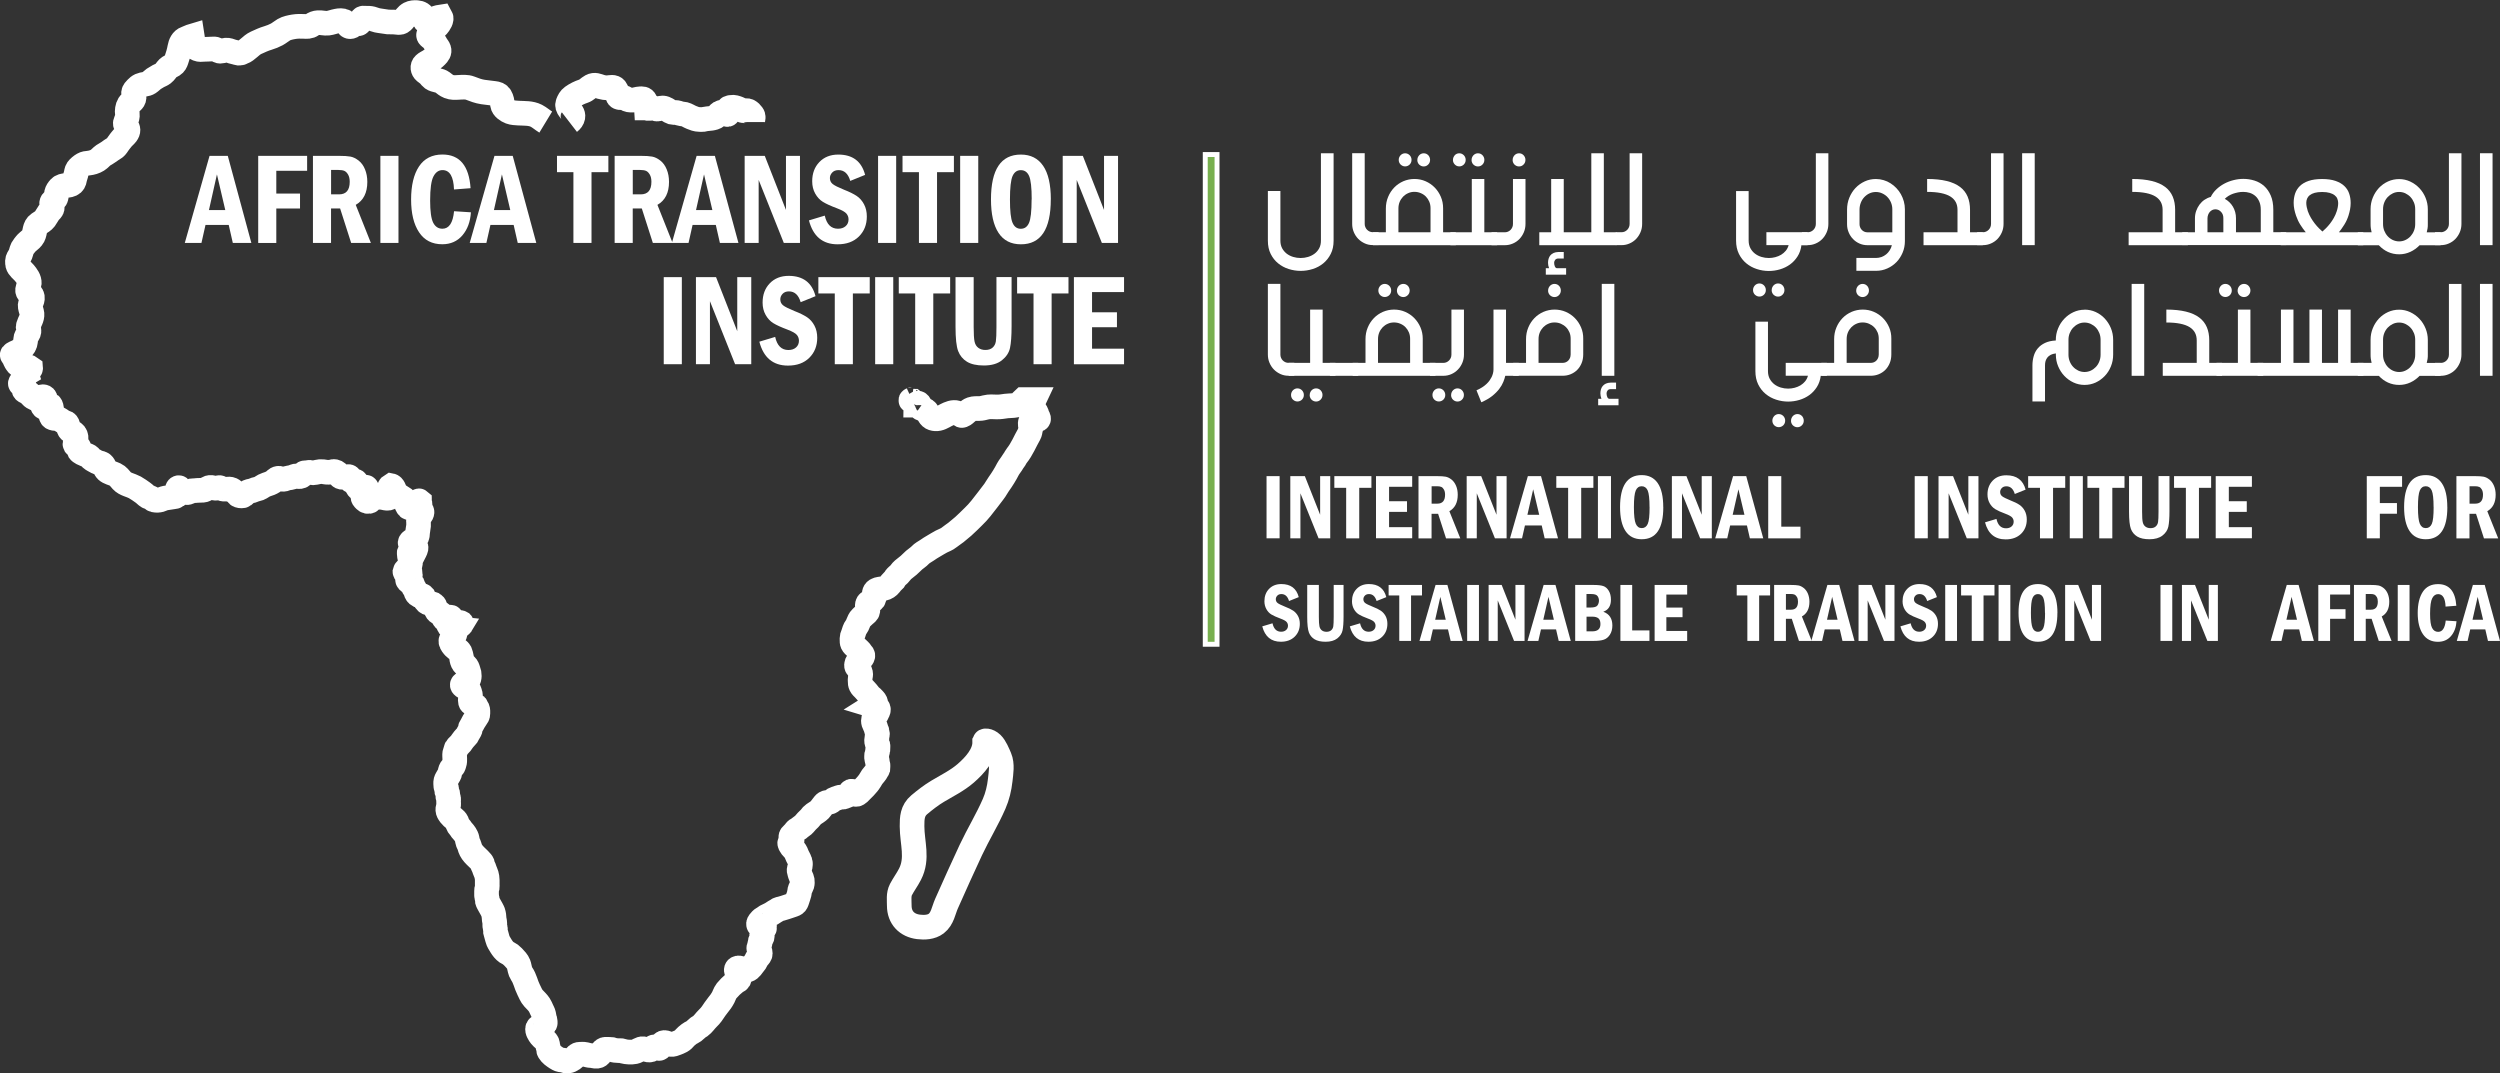 <svg xmlns="http://www.w3.org/2000/svg" id="Layer_2" data-name="Layer 2" viewBox="0 0 507.05 217.63"><rect x="0" y="0" width="507.05" height="217.63" fill="#333333" stroke="none"/><defs><style> .cls-1 { fill: #78b04f; } .cls-1, .cls-2 { stroke: #fff; stroke-miterlimit: 10; } .cls-2 { fill: none; stroke-width: 5px; } .cls-3 { fill: #fff; stroke-width: 0px; } </style></defs><g id="Calque_1" data-name="Calque 1"><g><g><path class="cls-3" d="M42.5,31.61h3.7l4.78,17.66h-3.76l-.83-3.65h-4.71l-.82,3.65h-3.38l5.02-17.66ZM45.69,42.6l-1.69-7.23-1.62,7.23h3.31Z"></path><path class="cls-3" d="M52.37,31.61h9.92v3.03h-6.25v4.62h4.81v3.03h-4.81v6.99h-3.67v-17.66Z"></path><path class="cls-3" d="M63.48,31.61h5.25c1.02,0,1.8.05,2.35.15.54.1,1.09.37,1.65.8.56.44.99,1.03,1.3,1.79.31.75.47,1.6.47,2.54,0,2.21-.78,3.76-2.35,4.66l3.07,7.72h-4l-2.24-6.99h-1.84v6.99h-3.67v-17.66ZM67.15,34.47v4.95h1.62c1.44,0,2.16-.85,2.16-2.55,0-.59-.11-1.07-.32-1.44s-.46-.63-.74-.76-.7-.2-1.24-.2h-1.47Z"></path><path class="cls-3" d="M77.15,31.61h3.67v17.66h-3.67v-17.66Z"></path><path class="cls-3" d="M92.12,42.84l3.39.22c-.12,1.92-.7,3.47-1.73,4.68-1.03,1.2-2.39,1.8-4.08,1.8-2.06,0-3.63-.81-4.7-2.42-1.08-1.61-1.62-3.83-1.62-6.66s.53-5.09,1.6-6.7c1.07-1.61,2.66-2.42,4.76-2.42,3.49,0,5.39,2.28,5.7,6.83l-3.36.26c-.09-2.62-.87-3.93-2.33-3.93-.77,0-1.38.42-1.83,1.27-.45.85-.68,2.48-.68,4.92,0,2.17.21,3.67.62,4.48.42.81,1.04,1.22,1.87,1.22,1.34,0,2.13-1.18,2.36-3.54Z"></path><path class="cls-3" d="M100.29,31.61h3.7l4.78,17.66h-3.76l-.83-3.65h-4.71l-.82,3.65h-3.38l5.02-17.66ZM103.49,42.6l-1.69-7.23-1.62,7.23h3.31Z"></path><path class="cls-3" d="M112.97,31.61h10.42v3.31h-3.42v14.35h-3.67v-14.35h-3.33v-3.31Z"></path><path class="cls-3" d="M124.67,31.61h5.25c1.02,0,1.8.05,2.35.15.54.1,1.09.37,1.65.8.56.44.99,1.03,1.3,1.79.31.75.47,1.6.47,2.54,0,2.21-.78,3.76-2.35,4.66l3.07,7.72h-4l-2.24-6.99h-1.84v6.99h-3.67v-17.66ZM128.34,34.47v4.95h1.62c1.44,0,2.16-.85,2.16-2.55,0-.59-.11-1.07-.32-1.44s-.46-.63-.74-.76-.7-.2-1.24-.2h-1.47Z"></path><path class="cls-3" d="M141.29,31.61h3.7l4.78,17.66h-3.76l-.83-3.65h-4.71l-.82,3.65h-3.38l5.02-17.66ZM144.48,42.6l-1.69-7.23-1.62,7.23h3.31Z"></path><path class="cls-3" d="M151.03,31.61h4.08l4.3,10.97v-10.97h2.84v17.66h-3.28l-5.1-12.78v12.78h-2.84v-17.66Z"></path><path class="cls-3" d="M175.49,35.46l-3.04,1.23c-.43-1.46-1.22-2.19-2.38-2.19-.54,0-.97.16-1.28.49s-.47.7-.47,1.13c0,.5.19.9.56,1.2.37.3,1.15.69,2.33,1.17,1.08.42,1.92.84,2.54,1.25s1.11.98,1.49,1.69c.38.71.57,1.54.57,2.48,0,1.65-.54,3-1.61,4.06s-2.51,1.58-4.32,1.58c-3.03,0-4.97-1.62-5.81-4.85l3.21-.97c.39,1.78,1.29,2.66,2.68,2.66.64,0,1.15-.17,1.55-.52s.59-.81.59-1.38c0-.43-.14-.82-.42-1.16s-.91-.7-1.91-1.08c-1.28-.48-2.24-.92-2.87-1.31-.63-.39-1.15-.95-1.56-1.68-.41-.73-.61-1.56-.61-2.49,0-1.59.48-2.89,1.45-3.9.97-1.01,2.25-1.52,3.84-1.52,2.91,0,4.72,1.37,5.44,4.11Z"></path><path class="cls-3" d="M178.09,31.61h3.67v17.66h-3.67v-17.66Z"></path><path class="cls-3" d="M183.05,31.61h10.42v3.31h-3.42v14.35h-3.67v-14.35h-3.33v-3.31Z"></path><path class="cls-3" d="M194.74,31.61h3.67v17.66h-3.67v-17.66Z"></path><path class="cls-3" d="M213.12,40.44c0,6.07-2.02,9.11-6.06,9.11-2.01,0-3.52-.77-4.54-2.32-1.02-1.55-1.53-3.81-1.53-6.79,0-6.06,2.02-9.09,6.06-9.09,1.98,0,3.48.76,4.52,2.28,1.04,1.52,1.56,3.79,1.56,6.82ZM209.25,40.44c0-2.38-.18-3.96-.53-4.75s-.91-1.18-1.68-1.18-1.31.4-1.67,1.19c-.35.79-.53,2.38-.53,4.75s.17,3.9.52,4.72.9,1.23,1.67,1.23,1.32-.39,1.67-1.18c.35-.78.53-2.38.53-4.77Z"></path><path class="cls-3" d="M215.54,31.61h4.08l4.3,10.97v-10.97h2.84v17.66h-3.28l-5.1-12.78v12.78h-2.84v-17.66Z"></path><path class="cls-3" d="M134.62,56.21h3.67v17.66h-3.67v-17.66Z"></path><path class="cls-3" d="M141.15,56.21h4.08l4.3,10.97v-10.97h2.84v17.66h-3.28l-5.1-12.78v12.78h-2.84v-17.66Z"></path><path class="cls-3" d="M165.43,60.06l-3.04,1.23c-.43-1.46-1.22-2.19-2.38-2.19-.54,0-.97.16-1.28.49s-.47.7-.47,1.13c0,.5.19.9.56,1.2.37.3,1.15.69,2.33,1.17,1.08.42,1.92.84,2.54,1.25s1.11.98,1.49,1.69c.38.71.57,1.54.57,2.48,0,1.65-.54,3-1.61,4.06s-2.51,1.58-4.32,1.58c-3.03,0-4.97-1.62-5.81-4.85l3.21-.97c.39,1.78,1.29,2.66,2.68,2.66.64,0,1.15-.17,1.55-.52s.59-.81.59-1.38c0-.43-.14-.82-.42-1.16s-.91-.7-1.91-1.08c-1.28-.48-2.24-.92-2.87-1.31-.63-.39-1.15-.95-1.56-1.68-.41-.73-.61-1.56-.61-2.49,0-1.59.48-2.89,1.45-3.9.97-1.01,2.25-1.52,3.84-1.52,2.91,0,4.72,1.37,5.44,4.11Z"></path><path class="cls-3" d="M165.98,56.21h10.42v3.31h-3.42v14.35h-3.67v-14.35h-3.33v-3.31Z"></path><path class="cls-3" d="M177.5,56.21h3.67v17.66h-3.67v-17.66Z"></path><path class="cls-3" d="M182.29,56.21h10.42v3.31h-3.42v14.35h-3.67v-14.35h-3.33v-3.31Z"></path><path class="cls-3" d="M193.81,56.21h3.67v10.09c0,1.42.06,2.42.18,2.98s.38.99.77,1.27c.39.29.86.43,1.43.43.61,0,1.1-.16,1.46-.48.36-.32.58-.74.66-1.27.08-.53.12-1.5.12-2.94v-10.09h3.07v9.93c0,1.98-.11,3.46-.32,4.44s-.77,1.81-1.65,2.51c-.89.7-2.1,1.05-3.66,1.05-1.45,0-2.6-.26-3.43-.77-.83-.51-1.42-1.23-1.78-2.16-.35-.93-.53-2.56-.53-4.91v-10.09Z"></path><path class="cls-3" d="M206.29,56.21h10.42v3.31h-3.42v14.35h-3.67v-14.35h-3.33v-3.31Z"></path><path class="cls-3" d="M217.81,56.21h10.17v3.03h-6.49v4.1h5.05v3.03h-5.05v4.35h6.49v3.16h-10.17v-17.66Z"></path></g><path class="cls-2" d="M199.72,150.48c.05,2.53-2.07,4.81-3.85,6.36-1.72,1.49-3.74,2.47-5.68,3.63-1.31.78-2.58,1.77-3.74,2.74-1.41,1.19-1.48,2.66-1.47,4.39.02,3.4,1.23,6.51-.41,9.7-.55,1.08-1.28,2.05-1.84,3.12-.52,1-.34,2.16-.34,3.27,0,2.43,1.55,4.01,3.89,4.3,1.19.15,2.61.09,3.6-.67,1.29-.99,1.48-2.67,2.09-4.04,1.63-3.64,3.23-7.26,4.94-10.89,1.49-3.16,3.33-6.17,4.72-9.36.66-1.5,1.05-3.17,1.23-4.79.16-1.46.47-3.2-.12-4.58-.36-.84-.9-2.17-1.56-2.81-.79-.75-1.62-.67-1.45-.39Z"></path><g><g><path class="cls-3" d="M270.48,31.08v17.74c0,1.03-.19,1.92-.58,2.68-.38.76-.89,1.4-1.51,1.91s-1.34.9-2.14,1.15-1.61.38-2.44.38-1.65-.13-2.44-.38c-.8-.25-1.51-.64-2.14-1.15s-1.13-1.15-1.51-1.91c-.38-.76-.57-1.66-.57-2.68v-10.08h2.54v10.08c0,.58.12,1.09.35,1.53.24.44.55.8.93,1.1.38.29.82.51,1.31.66.49.15,1,.22,1.51.22s1.02-.07,1.51-.22c.49-.15.93-.37,1.32-.66.39-.29.7-.66.94-1.1.24-.44.35-.95.35-1.53v-17.74h2.55Z"></path><path class="cls-3" d="M276.79,31.08v14.34c0,.23.04.45.13.65.08.2.2.38.35.53.15.15.32.27.52.36s.41.13.63.13h1.19v2.62h-1.19c-.57,0-1.11-.11-1.61-.34-.5-.23-.95-.53-1.33-.92-.38-.39-.68-.84-.9-1.37-.22-.52-.33-1.08-.33-1.67v-14.34h2.54Z"></path><path class="cls-3" d="M278.48,49.73v-2.62h2.6v-4.8c0-.86.15-1.65.46-2.38.3-.73.72-1.36,1.24-1.9.52-.54,1.14-.96,1.84-1.27.71-.3,1.46-.46,2.25-.46s1.56.15,2.26.46c.71.31,1.32.73,1.85,1.27.53.54.94,1.16,1.25,1.88s.46,1.49.46,2.31v4.89h2.58v2.62h-16.8ZM283.63,47.11h6.51v-4.89c0-.46-.08-.89-.25-1.3-.17-.4-.4-.75-.69-1.05-.29-.3-.64-.53-1.04-.7-.4-.17-.82-.26-1.28-.26s-.87.08-1.26.26c-.4.17-.74.41-1.04.71-.29.31-.53.66-.7,1.07-.17.41-.25.86-.25,1.34v4.81ZM283.69,32.43c0-.18.03-.36.1-.52.07-.16.16-.3.28-.43.12-.12.26-.22.42-.29s.32-.1.5-.1.35.04.5.1c.16.07.29.17.42.29s.21.27.28.43c.07.16.1.33.1.52s-.03.36-.1.52c-.07.16-.16.3-.28.42s-.26.21-.42.28c-.16.07-.32.1-.5.1s-.35-.03-.5-.1-.29-.16-.42-.28c-.12-.12-.21-.26-.28-.42-.07-.16-.1-.33-.1-.52ZM287.47,32.43c0-.18.03-.36.1-.52.07-.16.16-.3.28-.43s.26-.22.42-.29c.16-.07.32-.1.5-.1s.35.04.5.1.29.17.41.29c.12.12.21.27.27.43.07.16.1.33.1.52,0,.37-.12.68-.38.94s-.55.39-.91.39c-.18,0-.35-.03-.5-.1-.16-.07-.29-.16-.42-.28s-.21-.26-.28-.42c-.07-.16-.1-.33-.1-.52Z"></path><path class="cls-3" d="M301.05,36.3v10.81h2.6v2.62h-9.48v-2.62h4.34v-10.81h2.54ZM294.69,32.43c0-.18.03-.36.1-.52.07-.16.16-.3.27-.43s.25-.22.41-.29.32-.1.5-.1.35.04.5.1c.16.07.29.17.42.29s.21.27.28.43c.07.16.1.33.1.52s-.03.36-.1.52c-.07.16-.16.3-.28.42s-.26.21-.42.28c-.16.07-.32.1-.5.1-.36,0-.66-.13-.91-.39s-.38-.57-.38-.94ZM298.47,32.43c0-.18.03-.36.1-.52.07-.16.16-.3.28-.43.12-.12.26-.22.42-.29.16-.07.32-.1.5-.1s.35.04.5.1.29.17.41.29c.12.12.21.27.28.43.07.16.1.33.1.52,0,.37-.13.68-.38.94-.25.26-.56.39-.92.39-.18,0-.35-.03-.5-.1-.16-.07-.3-.16-.42-.28-.12-.12-.22-.26-.28-.42-.07-.16-.1-.33-.1-.52Z"></path><path class="cls-3" d="M309.4,36.3v9.12c0,.6-.11,1.16-.33,1.68-.22.52-.52.98-.89,1.37-.38.39-.82.7-1.33.92s-1.04.34-1.62.34h-2.72v-2.62h2.72c.22,0,.43-.04.63-.13s.37-.21.52-.36c.15-.15.26-.33.35-.53s.13-.42.13-.67v-9.12h2.54ZM306.8,32.43c0-.18.03-.36.1-.52.07-.16.16-.3.28-.43s.26-.22.42-.29.33-.1.5-.1.35.04.5.1c.16.07.29.17.41.29.12.12.21.27.28.43.07.16.1.33.1.52,0,.37-.12.68-.38.94-.25.26-.56.39-.92.39-.18,0-.35-.03-.5-.1s-.3-.16-.42-.28-.21-.26-.28-.42c-.07-.16-.1-.33-.1-.52Z"></path><path class="cls-3" d="M317.16,36.3v10.81h5.59v-16.02h2.54v16.02h2.58v2.62h-15.67v-2.62h2.41v-10.81h2.55ZM317.16,52.43h-1.08.01c-.31,0-.53.1-.67.28s-.21.37-.21.58c0,.14.01.27.04.4.03.13.06.25.11.35.04.11.1.19.17.25.07.06.14.1.21.1h1.9v1.32h-4.12v-1.32h.66c-.14-.37-.21-.74-.21-1.1,0-.28.04-.54.11-.8s.2-.49.36-.69c.17-.2.38-.37.65-.49.27-.12.6-.19.98-.2h1.09v1.32Z"></path><path class="cls-3" d="M333.06,31.08v14.34c0,.59-.11,1.15-.33,1.67-.22.52-.52.98-.89,1.37-.38.39-.82.7-1.33.92-.51.23-1.05.34-1.62.34h-1.19v-2.62h1.19c.22,0,.43-.04.63-.13s.37-.21.52-.36c.15-.15.26-.33.35-.53.08-.2.13-.42.13-.65v-14.34h2.55Z"></path><path class="cls-3" d="M366.6,49.73h-1.23c-.12.88-.38,1.64-.8,2.29-.42.65-.92,1.19-1.53,1.63-.6.43-1.28.76-2.02.98-.74.22-1.5.33-2.26.33-.83,0-1.64-.13-2.44-.39s-1.5-.64-2.13-1.16-1.13-1.16-1.51-1.93-.57-1.67-.57-2.7v-10.03h2.55v10.03c0,.59.12,1.11.35,1.55.24.44.54.81.93,1.11.38.29.82.52,1.32.67.49.15.99.22,1.5.22.44,0,.87-.06,1.3-.17.43-.11.82-.28,1.19-.49.36-.22.67-.49.94-.81.26-.32.46-.7.58-1.14h-4.51v-2.62h8.35v2.62ZM355.55,58.83c0-.18.03-.36.1-.52.07-.16.16-.3.28-.43.12-.12.26-.22.42-.29s.32-.1.5-.1.35.04.5.1.29.17.42.29c.12.12.21.27.28.43.07.16.1.33.1.52s-.03.36-.1.52c-.07.16-.16.3-.28.42-.12.12-.26.21-.42.28s-.32.1-.5.1-.35-.03-.5-.1-.29-.16-.42-.28c-.12-.12-.21-.26-.28-.42-.07-.16-.1-.33-.1-.52ZM359.34,58.83c0-.18.03-.36.1-.52.07-.16.16-.3.28-.43.12-.12.26-.22.42-.29s.32-.1.5-.1.35.04.5.1.29.17.41.29.21.27.27.43c.07.16.1.33.1.52,0,.37-.12.68-.38.94s-.55.39-.91.39c-.18,0-.35-.03-.5-.1s-.29-.16-.42-.28c-.12-.12-.21-.26-.28-.42-.07-.16-.1-.33-.1-.52Z"></path><path class="cls-3" d="M370.83,31.08v14.34c0,.59-.11,1.15-.33,1.67-.22.52-.52.98-.89,1.37-.38.39-.82.7-1.33.92-.51.23-1.05.34-1.62.34h-1.19v-2.62h1.19c.22,0,.43-.04.63-.13s.37-.21.52-.36c.15-.15.26-.33.35-.53.08-.2.13-.42.13-.65v-14.34h2.55Z"></path><path class="cls-3" d="M376.5,52.32h3.99c.38,0,.75-.07,1.11-.19.35-.13.67-.31.95-.54.28-.23.52-.5.72-.82.2-.31.35-.66.44-1.04h-4.97c-.56,0-1.09-.11-1.59-.33-.5-.22-.94-.52-1.31-.91-.38-.38-.67-.83-.89-1.35-.22-.52-.33-1.07-.33-1.66v-2.96c0-.86.15-1.66.46-2.42.31-.75.72-1.41,1.25-1.97s1.15-1,1.86-1.33c.71-.33,1.47-.49,2.28-.49.54,0,1.07.08,1.57.23.5.15.97.36,1.4.64.43.27.83.6,1.19.98s.67.79.92,1.25c.25.45.45.94.59,1.45.14.52.21,1.05.21,1.59v6.44c0,.83-.15,1.62-.46,2.35-.31.74-.73,1.38-1.25,1.92-.53.54-1.15.98-1.86,1.29-.71.32-1.47.48-2.28.48h-3.99v-2.62ZM383.8,47.11v-4.67c0-.47-.09-.92-.26-1.34-.17-.42-.41-.8-.72-1.12-.3-.32-.66-.57-1.07-.76s-.84-.28-1.29-.28-.88.09-1.29.28c-.4.18-.75.44-1.05.76-.3.32-.54.7-.71,1.14-.17.43-.26.9-.26,1.4v2.97c0,.22.04.43.13.63.08.2.2.37.34.52.14.15.31.27.5.35s.4.13.61.13h5.06Z"></path><path class="cls-3" d="M390.85,36.3c1.55,0,2.88.14,3.98.41s2,.67,2.7,1.2,1.21,1.18,1.54,1.96c.33.78.49,1.67.49,2.67v4.57h2.59v2.62h-12.02v-2.62h6.89v-4.57c0-.58-.12-1.1-.35-1.54s-.6-.83-1.09-1.14c-.5-.31-1.13-.54-1.91-.7-.78-.16-1.71-.24-2.81-.24v-2.62Z"></path><path class="cls-3" d="M406.36,31.08v14.34c0,.59-.11,1.15-.33,1.67-.22.52-.52.98-.89,1.37-.38.39-.82.7-1.33.92-.51.23-1.05.34-1.62.34h-1.19v-2.62h1.19c.22,0,.43-.04.63-.13s.37-.21.52-.36c.15-.15.26-.33.35-.53.08-.2.13-.42.13-.65v-14.34h2.55Z"></path><path class="cls-3" d="M412.68,31.08v18.64h-2.55v-18.64h2.55Z"></path><path class="cls-3" d="M432.45,36.3c1.55,0,2.88.14,3.98.41s2,.67,2.7,1.2,1.21,1.18,1.54,1.96c.33.78.49,1.67.49,2.67v4.57h2.59v2.62h-12.02v-2.62h6.89v-4.57c0-.58-.12-1.1-.35-1.54s-.6-.83-1.09-1.14c-.5-.31-1.13-.54-1.91-.7-.78-.16-1.71-.24-2.81-.24v-2.62Z"></path><path class="cls-3" d="M442.6,49.73v-2.62h2.58v-2.81c0-.54.08-1.04.25-1.52.17-.47.39-.9.68-1.29.29-.38.62-.71,1.01-.97s.81-.46,1.27-.58c.27-.55.64-1.06,1.11-1.51s1-.84,1.59-1.16,1.22-.56,1.89-.73c.67-.17,1.34-.26,2.01-.26.79,0,1.55.12,2.28.35.73.23,1.38.6,1.94,1.1.56.5,1.01,1.15,1.35,1.94.34.79.51,1.75.51,2.87v4.55h2.62v2.62h-21.1ZM447.73,47.11h3.21v-2.86c0-.25-.03-.48-.11-.7s-.2-.41-.35-.57c-.15-.17-.32-.29-.52-.39-.2-.09-.41-.14-.63-.14s-.43.05-.63.14c-.2.1-.37.23-.51.39-.14.17-.26.36-.34.59s-.13.47-.13.73v2.8ZM453.49,47.11h5.04v-4.56c0-.65-.1-1.2-.3-1.66s-.46-.84-.79-1.13c-.33-.29-.7-.5-1.13-.64-.43-.13-.87-.2-1.33-.2-.35,0-.7.03-1.05.1-.35.07-.69.16-1.02.27-.33.12-.63.26-.92.44-.29.18-.54.38-.76.6.34.18.65.41.93.68.28.27.52.57.72.91.2.34.35.7.46,1.1.11.4.16.81.16,1.23v2.86Z"></path><path class="cls-3" d="M479.33,49.73h-16.76v-2.62h5.09c-.39-.46-.75-.97-1.1-1.52s-.64-1.16-.87-1.83c-.15-.43-.27-.87-.36-1.31-.09-.44-.13-.88-.13-1.32,0-.66.1-1.28.29-1.86.2-.59.52-1.1.97-1.54.45-.44,1.04-.79,1.78-1.04.73-.25,1.64-.38,2.72-.38s2,.13,2.75.39c.74.26,1.34.61,1.79,1.05.45.44.78.96.97,1.55.2.59.29,1.22.29,1.88,0,.43-.04.86-.12,1.29-.08.42-.19.84-.32,1.26-.21.66-.5,1.28-.85,1.84-.35.56-.72,1.08-1.09,1.54h4.94v2.62ZM468.08,42.85c.17.47.38.92.62,1.33s.51.8.78,1.15.55.66.82.94c.27.27.51.5.73.69.21-.18.46-.41.73-.68.27-.27.54-.58.81-.92s.52-.73.76-1.14c.24-.42.44-.86.59-1.33.2-.59.31-1.16.31-1.71,0-.3-.06-.59-.17-.87s-.29-.51-.55-.71c-.25-.2-.59-.36-1-.48-.42-.12-.92-.18-1.53-.18s-1.11.06-1.52.17c-.41.12-.74.27-.99.47-.25.2-.43.43-.54.7-.11.27-.17.55-.17.84s.03.58.09.87.14.58.23.87Z"></path><path class="cls-3" d="M478.21,47.11h2.8c-.07-.27-.12-.54-.16-.82-.04-.28-.05-.57-.05-.87v-2.99c0-.84.15-1.63.46-2.37.3-.74.72-1.39,1.24-1.95.52-.55,1.14-.99,1.84-1.31s1.46-.48,2.25-.48,1.55.17,2.25.5,1.33.78,1.86,1.34.95,1.21,1.25,1.95c.3.74.46,1.51.46,2.33v3.02c0,.29,0,.58-.05.86-.04.28-.1.54-.17.8h2.81v2.62h-4.26c-.54.56-1.16,1.01-1.87,1.34-.71.33-1.47.5-2.27.5s-1.57-.16-2.27-.48c-.7-.32-1.32-.78-1.86-1.36h-4.26v-2.62ZM486.59,38.93c-.45,0-.87.09-1.27.28-.4.19-.74.44-1.04.75-.29.31-.53.68-.7,1.11s-.25.88-.25,1.36v3c0,.49.08.95.25,1.37s.4.8.7,1.12c.29.32.64.57,1.04.76.4.18.82.28,1.27.28s.87-.09,1.27-.28c.4-.19.75-.44,1.04-.76s.53-.69.7-1.12.25-.87.25-1.35v-3.03c0-.47-.08-.92-.25-1.34s-.4-.79-.7-1.11-.65-.57-1.04-.76c-.4-.19-.82-.28-1.27-.28Z"></path><path class="cls-3" d="M499.23,31.08v14.34c0,.59-.11,1.15-.33,1.67-.22.52-.52.98-.89,1.37-.38.39-.82.7-1.33.92-.51.23-1.05.34-1.62.34h-1.19v-2.62h1.19c.22,0,.43-.04.63-.13s.37-.21.52-.36c.15-.15.26-.33.35-.53.08-.2.13-.42.13-.65v-14.34h2.55Z"></path><path class="cls-3" d="M505.54,31.08v18.64h-2.55v-18.64h2.55Z"></path><path class="cls-3" d="M259.69,57.58v14.34c0,.23.04.45.13.65.08.2.2.38.35.53.15.15.32.27.52.36s.41.13.63.13h1.19v2.62h-1.19c-.57,0-1.11-.11-1.61-.34-.5-.23-.95-.53-1.33-.92-.38-.39-.68-.84-.9-1.37-.22-.52-.33-1.08-.33-1.67v-14.34h2.54Z"></path><path class="cls-3" d="M268.26,62.79v10.81h2.6v2.62h-9.48v-2.62h4.34v-10.81h2.55ZM261.85,80.11c0-.19.03-.36.1-.52.07-.16.16-.31.28-.43.12-.12.26-.22.42-.29s.32-.1.5-.1.35.04.5.1.29.17.42.29c.12.12.21.27.28.43.07.16.1.33.1.52s-.03.36-.1.52c-.07.16-.16.3-.28.42s-.26.21-.42.28-.32.1-.5.1-.35-.03-.5-.1-.29-.16-.42-.28-.21-.26-.28-.42c-.07-.16-.1-.33-.1-.52ZM265.64,80.11c0-.19.03-.36.1-.52.07-.16.16-.31.28-.43.12-.12.26-.22.42-.29.16-.07.33-.1.5-.1s.35.04.5.1c.16.07.29.17.41.29.12.12.21.27.28.43.07.16.1.33.1.52,0,.37-.13.68-.38.94-.25.26-.56.39-.92.39-.18,0-.35-.03-.5-.1-.16-.07-.3-.16-.42-.28-.12-.12-.22-.26-.28-.42-.07-.16-.1-.33-.1-.52Z"></path><path class="cls-3" d="M269.73,73.6h5.75v2.62h-5.75v-2.62Z"></path><path class="cls-3" d="M274.35,76.22v-2.62h2.6v-4.8c0-.86.15-1.65.46-2.38.3-.73.72-1.36,1.24-1.9.52-.54,1.14-.96,1.84-1.27.71-.3,1.46-.46,2.25-.46s1.56.15,2.26.46c.71.31,1.32.73,1.85,1.27.53.54.94,1.16,1.25,1.88s.46,1.49.46,2.31v4.89h2.58v2.62h-16.8ZM279.49,73.6h6.51v-4.89c0-.46-.08-.89-.25-1.3-.17-.4-.4-.75-.69-1.05-.29-.3-.64-.53-1.04-.7-.4-.17-.82-.26-1.28-.26s-.87.08-1.26.26c-.4.17-.74.41-1.04.71-.29.31-.53.66-.7,1.07-.17.41-.25.86-.25,1.34v4.81ZM279.56,58.92c0-.18.03-.36.1-.52.07-.16.16-.3.28-.43.12-.12.26-.22.42-.29s.32-.1.5-.1.35.04.5.1c.16.07.29.17.42.29s.21.27.28.43c.07.16.1.33.1.52s-.03.36-.1.52c-.07.16-.16.3-.28.42s-.26.21-.42.28c-.16.07-.32.1-.5.1s-.35-.03-.5-.1-.29-.16-.42-.28c-.12-.12-.21-.26-.28-.42-.07-.16-.1-.33-.1-.52ZM283.33,58.92c0-.18.03-.36.1-.52.07-.16.16-.3.28-.43s.26-.22.42-.29c.16-.07.32-.1.5-.1s.35.04.5.1.29.17.41.29c.12.12.21.27.27.43.07.16.1.33.1.52,0,.37-.12.68-.38.94s-.55.39-.91.39c-.18,0-.35-.03-.5-.1-.16-.07-.29-.16-.42-.28s-.21-.26-.28-.42c-.07-.16-.1-.33-.1-.52Z"></path><path class="cls-3" d="M296.92,62.79v9.12c0,.6-.11,1.16-.33,1.68-.22.52-.52.98-.9,1.37-.38.39-.82.7-1.32.92s-1.04.34-1.62.34h-2.72v-2.62h2.72c.22,0,.43-.04.63-.13.2-.09.37-.21.52-.36.15-.15.26-.33.35-.53s.13-.42.13-.67v-9.12h2.54ZM290.53,80.11c0-.19.03-.36.1-.52.07-.16.16-.31.28-.43.12-.12.26-.22.42-.29.16-.07.32-.1.5-.1s.35.04.5.1.29.17.42.29c.12.12.21.27.28.43.07.16.1.33.1.52s-.03.36-.1.52c-.07.16-.16.3-.28.42s-.26.21-.42.28-.32.1-.5.1-.35-.03-.5-.1c-.16-.07-.29-.16-.42-.28s-.21-.26-.28-.42c-.07-.16-.1-.33-.1-.52ZM294.32,80.11c0-.19.03-.36.1-.52.07-.16.16-.31.28-.43.12-.12.26-.22.42-.29s.33-.1.5-.1.35.04.5.1c.16.07.29.17.41.29.12.12.21.27.28.43.07.16.1.33.1.52,0,.37-.13.68-.38.94s-.56.39-.92.39c-.18,0-.35-.03-.5-.1s-.3-.16-.42-.28-.22-.26-.28-.42c-.07-.16-.1-.33-.1-.52Z"></path><path class="cls-3" d="M305.45,62.79v10.81h2.58v2.62h-2.73c-.08.37-.21.79-.4,1.25s-.46.94-.83,1.42c-.37.48-.84.96-1.43,1.43-.59.47-1.32.89-2.2,1.27l-.98-2.43c.45-.19.84-.4,1.18-.62.34-.22.63-.45.88-.69.25-.24.45-.47.61-.7.16-.23.29-.45.4-.67.24-.5.37-1,.38-1.51v-12.18h2.55Z"></path><path class="cls-3" d="M306.91,73.6h2.6v-4.8c0-.86.15-1.65.46-2.38.3-.73.72-1.36,1.24-1.9.52-.54,1.14-.96,1.84-1.27.71-.3,1.46-.46,2.25-.46s1.56.15,2.27.46c.71.31,1.32.73,1.85,1.27.53.54.94,1.16,1.25,1.88s.45,1.49.44,2.31v3.17c0,.66-.11,1.25-.33,1.78-.22.53-.52.99-.89,1.36-.38.38-.82.67-1.33.88-.51.21-1.05.31-1.62.31h-10.03v-2.62ZM312.05,73.6h4.88c.22,0,.43-.04.63-.12s.37-.2.52-.35c.15-.15.26-.33.35-.54.08-.21.13-.45.13-.71v-3.17c0-.46-.07-.89-.24-1.3-.17-.4-.4-.75-.7-1.05-.3-.3-.65-.53-1.04-.7-.4-.17-.82-.26-1.28-.26s-.87.08-1.26.26c-.4.17-.74.41-1.04.71-.29.31-.53.66-.7,1.07-.17.41-.25.86-.25,1.34v4.81ZM313.99,58.92c0-.18.03-.36.1-.52.07-.16.16-.3.28-.43.12-.12.26-.22.42-.29s.32-.1.5-.1.35.04.5.1.29.17.41.29c.12.12.21.27.27.43.07.16.1.33.1.52,0,.37-.13.68-.38.94-.25.26-.55.39-.91.39-.18,0-.35-.03-.5-.1s-.29-.16-.42-.28c-.12-.12-.21-.26-.28-.42-.07-.16-.1-.33-.1-.52Z"></path><path class="cls-3" d="M327.77,78.92h-1.07.01c-.3,0-.53.1-.66.28-.14.18-.21.37-.21.58,0,.14.01.27.04.4.03.13.06.25.11.35.04.11.1.19.17.25.07.06.14.1.21.1h1.9v1.32h-4.13v-1.32h.66c-.14-.37-.21-.74-.21-1.1,0-.28.04-.54.11-.8s.2-.49.36-.69c.17-.2.38-.37.65-.49.27-.12.59-.19.98-.2h1.08v1.32ZM327.42,57.58v18.64h-2.55v-18.64h2.55Z"></path><path class="cls-3" d="M370.52,76.22h-1.23c-.12.88-.38,1.64-.8,2.29-.42.65-.92,1.19-1.53,1.63-.6.43-1.28.76-2.02.98-.74.22-1.5.33-2.26.33-.83,0-1.64-.13-2.44-.39s-1.5-.64-2.13-1.16-1.13-1.16-1.51-1.93-.57-1.67-.57-2.7v-10.03h2.55v10.03c0,.59.12,1.11.35,1.55.24.44.54.81.93,1.11.38.29.82.52,1.32.67.49.15.99.22,1.5.22.44,0,.87-.06,1.3-.17.43-.11.82-.28,1.19-.49.36-.22.67-.49.94-.81.26-.32.46-.7.58-1.14h-4.51v-2.62h8.35v2.62ZM359.47,85.32c0-.18.03-.36.1-.52.07-.16.16-.3.28-.43.12-.12.26-.22.42-.29s.32-.1.5-.1.35.04.5.1.29.17.42.29c.12.12.21.27.28.43.07.16.1.33.1.52s-.03.36-.1.52c-.07.16-.16.3-.28.42-.12.12-.26.21-.42.28s-.32.1-.5.1-.35-.03-.5-.1-.29-.16-.42-.28c-.12-.12-.21-.26-.28-.42-.07-.16-.1-.33-.1-.52ZM363.26,85.32c0-.18.03-.36.1-.52.07-.16.16-.3.28-.43.12-.12.26-.22.42-.29s.32-.1.5-.1.35.04.5.1.29.17.41.29.21.27.27.43c.07.16.1.33.1.52,0,.37-.12.68-.38.94s-.55.39-.91.39c-.18,0-.35-.03-.5-.1s-.29-.16-.42-.28c-.12-.12-.21-.26-.28-.42-.07-.16-.1-.33-.1-.52Z"></path><path class="cls-3" d="M369.4,73.6h2.6v-4.8c0-.86.15-1.65.46-2.38.3-.73.72-1.36,1.24-1.9.52-.54,1.14-.96,1.84-1.27.71-.3,1.46-.46,2.25-.46s1.56.15,2.27.46c.71.31,1.32.73,1.85,1.27.53.54.94,1.16,1.25,1.88s.45,1.49.44,2.31v3.17c0,.66-.11,1.25-.33,1.78-.22.53-.52.99-.89,1.36-.38.38-.82.67-1.33.88-.51.21-1.05.31-1.62.31h-10.03v-2.62ZM374.54,73.6h4.88c.22,0,.43-.04.63-.12s.37-.2.52-.35c.15-.15.26-.33.35-.54.08-.21.13-.45.13-.71v-3.17c0-.46-.07-.89-.24-1.3-.17-.4-.4-.75-.7-1.05-.3-.3-.65-.53-1.04-.7-.4-.17-.82-.26-1.28-.26s-.87.08-1.26.26c-.4.17-.74.41-1.04.71-.29.31-.53.66-.7,1.07-.17.41-.25.86-.25,1.34v4.81ZM376.48,58.92c0-.18.03-.36.1-.52.07-.16.16-.3.28-.43.12-.12.26-.22.42-.29s.32-.1.5-.1.35.04.5.1.29.17.41.29c.12.12.21.27.27.43.07.16.1.33.1.52,0,.37-.13.68-.38.94-.25.26-.55.39-.91.39-.18,0-.35-.03-.5-.1s-.29-.16-.42-.28c-.12-.12-.21-.26-.28-.42-.07-.16-.1-.33-.1-.52Z"></path><path class="cls-3" d="M422.78,62.8c.8,0,1.56.16,2.26.48.7.32,1.32.76,1.84,1.32s.94,1.2,1.25,1.95.46,1.54.46,2.38v2.99c0,.85-.15,1.65-.46,2.4-.3.75-.72,1.4-1.25,1.95s-1.14.99-1.84,1.32c-.7.32-1.46.48-2.26.48s-1.55-.17-2.25-.5c-.71-.33-1.32-.78-1.85-1.34s-.94-1.21-1.25-1.95-.46-1.52-.46-2.34v-.26c-.41.05-.75.14-1.03.28-.28.14-.5.32-.68.54-.17.22-.3.46-.38.73-.08.27-.11.56-.11.87v7.32h-2.55v-7.31c0-.67.09-1.29.26-1.89.17-.6.45-1.12.83-1.57.38-.45.87-.82,1.47-1.1.6-.28,1.33-.45,2.18-.49v-.12c0-.81.15-1.59.46-2.33.3-.74.72-1.39,1.25-1.95s1.14-1.01,1.85-1.34c.71-.33,1.46-.5,2.25-.5ZM426.04,68.92c0-.48-.08-.93-.25-1.36-.17-.43-.4-.8-.69-1.11s-.64-.56-1.04-.75c-.4-.18-.82-.28-1.28-.28s-.87.09-1.26.28c-.4.19-.74.44-1.04.76s-.53.69-.7,1.11c-.17.42-.25.87-.25,1.34v3.03c0,.47.08.92.25,1.35.17.43.4.8.7,1.12s.65.57,1.04.76c.4.18.82.28,1.26.28s.88-.09,1.28-.28c.4-.19.74-.44,1.04-.76s.53-.69.69-1.12c.17-.43.25-.88.25-1.37v-3Z"></path><path class="cls-3" d="M434.89,57.58v18.64h-2.55v-18.64h2.55Z"></path><path class="cls-3" d="M439.37,62.79c1.55,0,2.88.14,3.98.41s2,.67,2.7,1.2,1.21,1.18,1.54,1.96c.33.78.49,1.67.49,2.67v4.57h2.59v2.62h-12.02v-2.62h6.89v-4.57c0-.58-.12-1.1-.35-1.54s-.6-.83-1.09-1.14c-.5-.31-1.13-.54-1.91-.7-.78-.16-1.71-.24-2.81-.24v-2.62Z"></path><path class="cls-3" d="M456.43,62.79v10.81h2.6v2.62h-9.48v-2.62h4.34v-10.81h2.54ZM450.06,58.92c0-.18.03-.36.1-.52.07-.16.16-.3.28-.43.12-.12.25-.22.41-.29s.32-.1.5-.1.35.04.5.1.29.17.42.29.21.27.28.43c.07.16.1.33.1.52s-.03.36-.1.52c-.07.16-.16.3-.28.42s-.26.21-.42.28-.32.1-.5.1c-.36,0-.66-.13-.91-.39s-.38-.57-.38-.94ZM453.84,58.92c0-.18.03-.36.1-.52.07-.16.16-.3.28-.43s.26-.22.42-.29.33-.1.5-.1.35.04.5.1.29.17.41.29c.12.12.21.27.28.43.07.16.1.33.1.52,0,.37-.13.68-.38.94-.25.26-.56.39-.92.39-.18,0-.35-.03-.5-.1s-.3-.16-.42-.28-.22-.26-.28-.42c-.07-.16-.1-.33-.1-.52Z"></path><path class="cls-3" d="M476.76,62.79v10.81h2.59v2.62h-21.46v-2.62h4.73v-10.81h2.54v10.81h3.24v-10.81h2.54v10.81h3.27v-10.81h2.54Z"></path><path class="cls-3" d="M478.21,73.6h2.8c-.07-.27-.12-.54-.16-.82-.04-.28-.05-.57-.05-.87v-2.99c0-.84.15-1.63.46-2.37.3-.74.72-1.39,1.24-1.95.52-.55,1.14-.99,1.84-1.31s1.46-.48,2.25-.48,1.55.17,2.25.5,1.33.78,1.86,1.34.95,1.21,1.25,1.95c.3.74.46,1.51.46,2.33v3.02c0,.29,0,.58-.05.86-.04.28-.1.54-.17.8h2.81v2.62h-4.26c-.54.56-1.16,1.01-1.87,1.34-.71.33-1.47.5-2.27.5s-1.57-.16-2.27-.48c-.7-.32-1.32-.78-1.86-1.36h-4.26v-2.62ZM486.59,65.42c-.45,0-.87.09-1.27.28-.4.19-.74.44-1.04.75-.29.31-.53.68-.7,1.11s-.25.88-.25,1.36v3c0,.49.08.95.25,1.37s.4.8.7,1.12c.29.32.64.57,1.04.76.4.18.82.28,1.27.28s.87-.09,1.27-.28c.4-.19.75-.44,1.04-.76s.53-.69.7-1.12.25-.87.25-1.35v-3.03c0-.47-.08-.92-.25-1.34s-.4-.79-.7-1.11-.65-.57-1.04-.76c-.4-.19-.82-.28-1.27-.28Z"></path><path class="cls-3" d="M499.23,57.58v14.34c0,.59-.11,1.15-.33,1.67-.22.52-.52.98-.89,1.37-.38.39-.82.7-1.33.92-.51.23-1.05.34-1.62.34h-1.19v-2.62h1.19c.22,0,.43-.04.63-.13s.37-.21.52-.36c.15-.15.26-.33.35-.53.08-.2.13-.42.13-.65v-14.34h2.55Z"></path><path class="cls-3" d="M505.54,57.58v18.64h-2.55v-18.64h2.55Z"></path></g><g><path class="cls-3" d="M256.88,96.57h2.65v12.61h-2.65v-12.61Z"></path><path class="cls-3" d="M261.71,96.57h2.94l3.1,7.83v-7.83h2.05v12.61h-2.37l-3.68-9.13v9.13h-2.05v-12.61Z"></path><path class="cls-3" d="M270.63,96.57h7.52v2.37h-2.47v10.25h-2.65v-10.25h-2.4v-2.37Z"></path><path class="cls-3" d="M279.08,96.57h7.34v2.16h-4.69v2.93h3.64v2.16h-3.64v3.1h4.69v2.25h-7.34v-12.61Z"></path><path class="cls-3" d="M287.71,96.57h3.79c.74,0,1.3.04,1.69.11.39.07.79.26,1.19.57.4.31.71.74.94,1.28.23.54.34,1.14.34,1.82,0,1.58-.57,2.69-1.7,3.33l2.22,5.52h-2.89l-1.61-4.99h-1.33v4.99h-2.65v-12.61ZM290.36,98.61v3.54h1.17c1.04,0,1.56-.61,1.56-1.82,0-.42-.08-.76-.23-1.03-.15-.27-.33-.45-.53-.54-.2-.1-.5-.14-.9-.14h-1.06Z"></path><path class="cls-3" d="M297.48,96.57h2.94l3.1,7.83v-7.83h2.05v12.61h-2.37l-3.68-9.13v9.13h-2.05v-12.61Z"></path><path class="cls-3" d="M309.88,96.57h2.67l3.45,12.61h-2.71l-.6-2.61h-3.4l-.59,2.61h-2.44l3.62-12.61ZM312.18,104.41l-1.22-5.17-1.17,5.17h2.39Z"></path><path class="cls-3" d="M315.65,96.57h7.52v2.37h-2.47v10.25h-2.65v-10.25h-2.4v-2.37Z"></path><path class="cls-3" d="M324.09,96.57h2.65v12.61h-2.65v-12.61Z"></path><path class="cls-3" d="M337.35,102.87c0,4.34-1.46,6.5-4.38,6.5-1.45,0-2.54-.55-3.28-1.66-.74-1.11-1.11-2.72-1.11-4.85,0-4.33,1.46-6.5,4.38-6.5,1.43,0,2.51.54,3.26,1.63.75,1.08,1.12,2.71,1.12,4.87ZM334.56,102.87c0-1.7-.13-2.83-.38-3.4-.25-.56-.66-.85-1.21-.85s-.95.28-1.2.85c-.25.57-.38,1.7-.38,3.39s.13,2.79.38,3.37.65.88,1.21.88.95-.28,1.21-.84c.26-.56.38-1.7.38-3.41Z"></path><path class="cls-3" d="M339.1,96.57h2.94l3.1,7.83v-7.83h2.05v12.61h-2.37l-3.68-9.13v9.13h-2.05v-12.61Z"></path><path class="cls-3" d="M351.5,96.57h2.67l3.45,12.61h-2.71l-.6-2.61h-3.4l-.59,2.61h-2.44l3.62-12.61ZM353.81,104.41l-1.22-5.17-1.17,5.17h2.39Z"></path><path class="cls-3" d="M358.63,96.57h2.65v10.25h3.89v2.37h-6.54v-12.61Z"></path><path class="cls-3" d="M388.34,96.57h2.65v12.61h-2.65v-12.61Z"></path><path class="cls-3" d="M393.18,96.57h2.94l3.1,7.83v-7.83h2.05v12.61h-2.37l-3.68-9.13v9.13h-2.05v-12.61Z"></path><path class="cls-3" d="M410.83,99.31l-2.19.88c-.31-1.04-.88-1.56-1.71-1.56-.39,0-.7.12-.92.35-.23.23-.34.5-.34.81,0,.36.13.64.4.86.27.21.83.49,1.68.84.78.3,1.39.6,1.83.9.44.29.8.7,1.08,1.21.27.51.41,1.1.41,1.77,0,1.18-.39,2.14-1.16,2.9-.78.75-1.81,1.13-3.12,1.13-2.19,0-3.58-1.15-4.19-3.46l2.32-.69c.28,1.27.93,1.9,1.94,1.9.46,0,.83-.12,1.12-.37.29-.25.43-.58.43-.98,0-.31-.1-.58-.3-.83-.2-.24-.66-.5-1.38-.77-.93-.34-1.62-.66-2.07-.94-.45-.28-.83-.68-1.12-1.2s-.44-1.11-.44-1.78c0-1.13.35-2.06,1.05-2.79s1.62-1.09,2.77-1.09c2.1,0,3.41.98,3.92,2.94Z"></path><path class="cls-3" d="M411.35,96.57h7.52v2.37h-2.47v10.25h-2.65v-10.25h-2.4v-2.37Z"></path><path class="cls-3" d="M419.79,96.57h2.65v12.61h-2.65v-12.61Z"></path><path class="cls-3" d="M423.37,96.57h7.52v2.37h-2.47v10.25h-2.65v-10.25h-2.4v-2.37Z"></path><path class="cls-3" d="M431.81,96.57h2.65v7.21c0,1.02.04,1.72.13,2.12.09.4.27.7.55.91.28.21.62.31,1.03.31.44,0,.79-.11,1.05-.34.26-.23.42-.53.48-.91.06-.38.09-1.08.09-2.1v-7.21h2.22v7.1c0,1.42-.08,2.47-.23,3.17-.16.7-.55,1.29-1.19,1.79-.64.5-1.52.75-2.64.75-1.05,0-1.87-.18-2.48-.55-.6-.37-1.03-.88-1.28-1.54-.25-.66-.38-1.83-.38-3.51v-7.21Z"></path><path class="cls-3" d="M440.94,96.57h7.52v2.37h-2.47v10.25h-2.65v-10.25h-2.4v-2.37Z"></path><path class="cls-3" d="M449.39,96.57h7.34v2.16h-4.68v2.93h3.64v2.16h-3.64v3.1h4.68v2.25h-7.34v-12.61Z"></path><path class="cls-3" d="M480.03,96.57h7.16v2.16h-4.51v3.3h3.47v2.16h-3.47v4.99h-2.65v-12.61Z"></path><path class="cls-3" d="M496.37,102.87c0,4.34-1.46,6.5-4.38,6.5-1.45,0-2.54-.55-3.28-1.66-.74-1.11-1.11-2.72-1.11-4.85,0-4.33,1.46-6.5,4.38-6.5,1.43,0,2.51.54,3.26,1.63.75,1.08,1.12,2.71,1.12,4.87ZM493.58,102.87c0-1.7-.13-2.83-.38-3.4-.25-.56-.66-.85-1.21-.85s-.95.28-1.2.85c-.25.57-.38,1.7-.38,3.39s.13,2.79.38,3.37.65.88,1.21.88.95-.28,1.21-.84c.26-.56.38-1.7.38-3.41Z"></path><path class="cls-3" d="M498.22,96.57h3.79c.74,0,1.3.04,1.69.11.39.07.79.26,1.19.57.4.31.71.74.94,1.28.23.54.34,1.14.34,1.82,0,1.58-.57,2.69-1.7,3.33l2.22,5.52h-2.89l-1.61-4.99h-1.33v4.99h-2.65v-12.61ZM500.87,98.61v3.54h1.17c1.04,0,1.56-.61,1.56-1.82,0-.42-.08-.76-.23-1.03-.15-.27-.33-.45-.54-.54-.2-.1-.5-.14-.9-.14h-1.06Z"></path><path class="cls-3" d="M263.41,121.11l-1.97.79c-.28-.94-.8-1.41-1.54-1.41-.35,0-.63.1-.83.31s-.31.45-.31.73c0,.32.12.58.36.77.24.19.75.44,1.52.75.7.27,1.25.54,1.65.81.4.27.72.63.97,1.08.25.46.37.99.37,1.59,0,1.06-.35,1.93-1.05,2.61-.7.68-1.63,1.02-2.8,1.02-1.97,0-3.22-1.04-3.77-3.12l2.08-.62c.25,1.14.84,1.71,1.74,1.71.41,0,.75-.11,1.01-.34s.39-.52.39-.89c0-.28-.09-.52-.27-.74-.18-.22-.59-.45-1.24-.69-.83-.31-1.45-.59-1.86-.84-.41-.25-.75-.61-1.01-1.08s-.4-1-.4-1.6c0-1.02.31-1.86.94-2.51.63-.65,1.46-.98,2.49-.98,1.89,0,3.07.88,3.53,2.64Z"></path><path class="cls-3" d="M265.1,118.64h2.39v6.49c0,.91.04,1.55.12,1.91s.25.63.5.82.56.28.93.28c.4,0,.71-.1.95-.31s.38-.48.43-.81c.05-.34.08-.97.08-1.89v-6.49h2v6.39c0,1.28-.07,2.23-.21,2.85-.14.63-.5,1.16-1.07,1.61-.58.45-1.37.67-2.37.67-.94,0-1.69-.17-2.23-.5s-.93-.79-1.15-1.39-.34-1.65-.34-3.16v-6.49Z"></path><path class="cls-3" d="M281.17,121.11l-1.97.79c-.28-.94-.8-1.41-1.54-1.41-.35,0-.63.1-.83.31s-.31.45-.31.73c0,.32.12.58.36.77.24.19.75.44,1.52.75.7.27,1.25.54,1.65.81.4.27.72.63.97,1.08.25.46.37.99.37,1.59,0,1.06-.35,1.93-1.05,2.61-.7.68-1.63,1.02-2.8,1.02-1.97,0-3.22-1.04-3.77-3.12l2.08-.62c.25,1.14.84,1.71,1.74,1.71.41,0,.75-.11,1.01-.34s.39-.52.39-.89c0-.28-.09-.52-.27-.74-.18-.22-.59-.45-1.24-.69-.83-.31-1.45-.59-1.86-.84-.41-.25-.75-.61-1.01-1.08s-.4-1-.4-1.6c0-1.02.31-1.86.94-2.51.63-.65,1.46-.98,2.49-.98,1.89,0,3.07.88,3.53,2.64Z"></path><path class="cls-3" d="M281.64,118.64h6.77v2.13h-2.22v9.22h-2.39v-9.22h-2.16v-2.13Z"></path><path class="cls-3" d="M291.16,118.64h2.4l3.1,11.35h-2.44l-.54-2.34h-3.06l-.53,2.34h-2.19l3.26-11.35ZM293.23,125.7l-1.1-4.65-1.05,4.65h2.15Z"></path><path class="cls-3" d="M297.57,118.64h2.39v11.35h-2.39v-11.35Z"></path><path class="cls-3" d="M301.92,118.64h2.65l2.79,7.05v-7.05h1.85v11.35h-2.13l-3.31-8.22v8.22h-1.85v-11.35Z"></path><path class="cls-3" d="M313.08,118.64h2.4l3.1,11.35h-2.44l-.54-2.34h-3.06l-.53,2.34h-2.19l3.26-11.35ZM315.16,125.7l-1.1-4.65-1.05,4.65h2.15Z"></path><path class="cls-3" d="M319.49,118.64h3.71c.87,0,1.53.07,1.97.22.44.14.81.46,1.11.95.3.49.45,1.09.45,1.82,0,1.27-.52,2.08-1.55,2.44,1.23.46,1.84,1.38,1.84,2.79,0,.74-.17,1.36-.5,1.87-.33.51-.75.85-1.24,1.01-.49.17-1.19.25-2.09.25h-3.71v-11.35ZM321.78,123.22h.77c.77,0,1.25-.14,1.45-.43s.3-.62.3-.99c0-.34-.1-.65-.3-.92-.2-.27-.62-.4-1.28-.4h-.95v2.74ZM321.78,128.05h1.17c1.1,0,1.65-.49,1.65-1.48,0-.55-.14-.94-.41-1.16-.27-.22-.69-.34-1.24-.34h-1.17v2.99Z"></path><path class="cls-3" d="M328.65,118.64h2.39v9.22h3.5v2.13h-5.89v-11.35Z"></path><path class="cls-3" d="M335.59,118.64h6.6v1.95h-4.22v2.64h3.28v1.95h-3.28v2.79h4.22v2.03h-6.6v-11.35Z"></path><path class="cls-3" d="M352.24,118.64h6.77v2.13h-2.22v9.22h-2.39v-9.22h-2.16v-2.13Z"></path><path class="cls-3" d="M359.83,118.64h3.41c.66,0,1.17.03,1.52.1.35.06.71.24,1.07.52.36.28.64.66.85,1.15.2.49.31,1.03.31,1.63,0,1.42-.51,2.42-1.53,2.99l2,4.96h-2.6l-1.45-4.49h-1.19v4.49h-2.39v-11.35ZM362.22,120.48v3.18h1.05c.93,0,1.4-.55,1.4-1.64,0-.38-.07-.69-.21-.93s-.3-.4-.48-.49c-.18-.09-.45-.13-.81-.13h-.95Z"></path><path class="cls-3" d="M370.63,118.64h2.4l3.1,11.35h-2.44l-.54-2.34h-3.06l-.53,2.34h-2.19l3.26-11.35ZM372.7,125.7l-1.1-4.65-1.05,4.65h2.15Z"></path><path class="cls-3" d="M376.95,118.64h2.65l2.79,7.05v-7.05h1.85v11.35h-2.13l-3.31-8.22v8.22h-1.85v-11.35Z"></path><path class="cls-3" d="M392.84,121.11l-1.97.79c-.28-.94-.8-1.41-1.54-1.41-.35,0-.63.1-.83.31s-.31.45-.31.73c0,.32.12.58.36.77.24.19.75.44,1.52.75.7.27,1.25.54,1.65.81.4.27.72.63.97,1.08.25.46.37.99.37,1.59,0,1.06-.35,1.93-1.05,2.61-.7.68-1.63,1.02-2.8,1.02-1.97,0-3.22-1.04-3.77-3.12l2.08-.62c.25,1.14.84,1.71,1.74,1.71.41,0,.75-.11,1.01-.34.26-.22.39-.52.39-.89,0-.28-.09-.52-.27-.74-.18-.22-.59-.45-1.24-.69-.83-.31-1.45-.59-1.86-.84s-.75-.61-1.01-1.08c-.26-.47-.4-1-.4-1.6,0-1.02.31-1.86.94-2.51.63-.65,1.46-.98,2.49-.98,1.89,0,3.07.88,3.53,2.64Z"></path><path class="cls-3" d="M394.53,118.64h2.39v11.35h-2.39v-11.35Z"></path><path class="cls-3" d="M397.75,118.64h6.77v2.13h-2.22v9.22h-2.39v-9.22h-2.16v-2.13Z"></path><path class="cls-3" d="M405.35,118.64h2.39v11.35h-2.39v-11.35Z"></path><path class="cls-3" d="M417.28,124.31c0,3.9-1.31,5.85-3.94,5.85-1.3,0-2.29-.5-2.95-1.49s-.99-2.45-.99-4.36c0-3.9,1.31-5.85,3.94-5.85,1.28,0,2.26.49,2.94,1.46.67.97,1.01,2.44,1.01,4.38ZM414.76,124.31c0-1.53-.11-2.55-.34-3.06-.23-.51-.59-.76-1.09-.76s-.85.26-1.08.77c-.23.51-.34,1.53-.34,3.05s.11,2.51.34,3.04c.23.53.59.79,1.09.79s.86-.25,1.09-.76c.23-.5.35-1.53.35-3.07Z"></path><path class="cls-3" d="M418.85,118.64h2.65l2.79,7.05v-7.05h1.85v11.35h-2.13l-3.31-8.22v8.22h-1.85v-11.35Z"></path><path class="cls-3" d="M438.19,118.64h2.39v11.35h-2.39v-11.35Z"></path><path class="cls-3" d="M442.54,118.64h2.65l2.79,7.05v-7.05h1.85v11.35h-2.13l-3.31-8.22v8.22h-1.85v-11.35Z"></path><path class="cls-3" d="M463.8,118.64h2.4l3.1,11.35h-2.44l-.54-2.34h-3.06l-.53,2.34h-2.19l3.26-11.35ZM465.88,125.7l-1.1-4.65-1.05,4.65h2.15Z"></path><path class="cls-3" d="M470.21,118.64h6.44v1.95h-4.06v2.97h3.13v1.95h-3.13v4.49h-2.39v-11.35Z"></path><path class="cls-3" d="M477.43,118.64h3.41c.66,0,1.17.03,1.52.1.35.06.71.24,1.07.52.36.28.64.66.85,1.15.2.49.31,1.03.31,1.63,0,1.42-.51,2.42-1.53,2.99l2,4.96h-2.6l-1.45-4.49h-1.19v4.49h-2.39v-11.35ZM479.82,120.48v3.18h1.05c.93,0,1.4-.55,1.4-1.64,0-.38-.07-.69-.21-.93s-.3-.4-.48-.49c-.18-.09-.45-.13-.81-.13h-.95Z"></path><path class="cls-3" d="M486.31,118.64h2.39v11.35h-2.39v-11.35Z"></path><path class="cls-3" d="M496.03,125.86l2.2.14c-.08,1.23-.45,2.23-1.12,3.01s-1.55,1.16-2.65,1.16c-1.34,0-2.35-.52-3.05-1.56-.7-1.04-1.05-2.46-1.05-4.28s.35-3.27,1.04-4.31c.69-1.04,1.73-1.55,3.09-1.55,2.26,0,3.5,1.46,3.7,4.39l-2.18.17c-.06-1.68-.56-2.53-1.51-2.53-.5,0-.9.27-1.19.82-.29.54-.44,1.6-.44,3.16,0,1.4.13,2.36.41,2.88.27.52.68.79,1.22.79.87,0,1.38-.76,1.54-2.28Z"></path><path class="cls-3" d="M501.55,118.64h2.4l3.1,11.35h-2.44l-.54-2.34h-3.06l-.53,2.34h-2.19l3.26-11.35ZM503.62,125.7l-1.1-4.65-1.05,4.65h2.15Z"></path></g></g><g><path class="cls-2" d="M110.69,24.76c-.66-.4-1.22-.92-1.91-1.28-1.12-.57-2.4-.47-3.64-.54-.49-.03-1.18-.06-1.65-.24-.66-.25-1.46-.79-1.56-1.46-.09-.6-.14-1.12-.47-1.67-.27-.45-.67-.55-1.2-.62-.77-.11-1.55-.17-2.32-.29-.92-.14-1.73-.45-2.58-.78-.71-.28-1.56-.2-2.32-.16-.75.04-1.32.1-2.02-.18-.26-.1-.48-.24-.68-.38-.2-.14-.38-.31-.6-.46-.61-.46-1.46-.37-2.07-.79-.22-.16-.33-.33-.5-.53-.29-.35-.64-.56-.99-.84-.45-.37-.58-1.07-.13-1.48.28-.27.66-.43,1-.64.52-.32,1.03-.67,1.44-1.1.37-.37.7-.79.52-1.32-.09-.28-.29-.5-.45-.74-.23-.35-.41-.75-.66-1.09-.21-.28-.44-.42-.72-.65-.19-.15-.31-.28-.25-.52.05-.24.36-.54.55-.71.41-.37.89-.64,1.26-1.06.37-.42.95-1.28.66-1.8-.55.08-1.05.28-1.57.45-.31.1-.62.22-.93.33-.16.05-.35.15-.53.1-.34-.09-.34-.55-.44-.82-.21-.6-.72-.88-1.38-.93-.5-.04-1.04,0-1.48.23-.58.31-.89.88-1.3,1.34-.24.27-.44.44-.83.43-.04,0-.08,0-.12,0-.47-.03-.93-.12-1.42-.09-.52.02-.94-.02-1.45-.12-.64-.13-1.29-.13-1.9-.36-.4-.15-.79-.27-1.24-.29-.32-.02-.64.02-.95-.02-.3-.03-.39.01-.56.28-.14.23-.27.81-.6.86-.23.03-.47-.18-.71-.09-.35.13-.37.55-.79.65-.26.06-.45.02-.6-.18-.22-.32-.35-.64-.72-.84-.44-.25-1.06-.19-1.54-.09-.61.11-1.19.36-1.8.43-.68.08-1.34-.14-2.01-.1-.5.03-.87.18-1.27.46-.51.37-1,.32-1.62.29-.68-.03-1.38-.03-2.05.08-.65.11-1.47.27-2.02.6-.49.29-.91.66-1.42.94-.58.31-1.15.54-1.78.73-.83.24-1.67.63-2.45.99-1.07.5-1.67,1.5-2.78,1.94-.02,0-.04.02-.06.02-.22.09-.43.16-.67.14-.2-.02-.4-.11-.6-.16-.24-.06-.49-.1-.73-.18-.44-.14-.78-.32-1.27-.28-.48.04-1.01.37-1.48.14-.17-.09-.31-.21-.49-.29-.25-.12-.5-.1-.77-.08-.58.05-1.17.04-1.75.07-.47.03-.8.1-1.25-.08-.46-.18-.83-.51-1-.95-.07-.18-.09-.35-.09-.54,0-.23.1-.48.07-.72-.02-.14-.05-.26-.07-.39-.1.03-.21.05-.32.09-.32.11-.59.28-.91.38-.81.28-1.15,1.1-1.28,1.83-.15.85-.41,1.73-.7,2.56-.14.42-.3.77-.7,1.02-.34.22-.7.32-.99.6-.36.35-.57.8-.98,1.11-.29.23-.65.35-.98.52-.32.17-.63.36-.93.56-.35.25-.64.58-1,.81-.51.34-1.16.25-1.71.5-.33.15-.58.37-.81.61-.25.26-.55.54-.58.9-.02.32.12.65.1.99-.04.69-.7.86-1.03,1.39-.32.51-.42,1.32-.33,1.89.07.49-.11,1.09-.32,1.56-.17.39-.11.55.14.92.39.58.44,1.01,0,1.61-.28.37-.68.66-.96,1.03-.26.34-.56.68-.78,1.03-.29.44-.43.66-.92.94-.33.19-.57.37-.88.6-.36.28-.76.45-1.14.71-.44.3-.73.71-1.19,1-.57.35-1.17.52-1.84.6-.44.05-.67.04-1.08.27-.4.23-.87.6-1.13.97-.23.33-.22.67-.32,1.04-.07.26-.17.51-.23.76-.1.41-.09.75-.45,1.08-.75.67-1.96.14-2.64.9-.29.32-.53.66-.62,1.06-.08.34.01.7-.14,1.03-.16.37-.53.41-.74.71-.25.36-.03.8,0,1.17.04.44-.4.67-.66,1.02-.3.41-.51.88-.82,1.29-.35.46-.8.67-1.28,1-.89.6-.66,1.68-1.09,2.51-.26.49-.69.81-1.11,1.16-.35.29-.55.6-.82.93-.43.51-.44,1.01-.67,1.62-.14.36-.44.68-.55,1.04-.06.2-.07.5-.04.75,0,.09.02.18.04.26.16.66.9,1.16,1.33,1.67.52.61,1.07,1.34,1.02,2.14-.03.52-.5,1.16-.29,1.67.15.37.63.41.82.79.2.38.1.88-.06,1.25-.2.45-.35.53-.27,1.04.07.49.3.95.35,1.44.08.88-.49,1.57-.73,2.39-.07.24-.08.18.02.5.08.27.13.47.1.66-.02.18-.08.36-.23.59-.24.39-.4.52-.43.96-.02.32-.05.65-.14.96-.15.52-.66,1.03-1.09,1.36-.42.31-.87.39-1.29.66-.36.23-.21.32,0,.58.24.31.29.67.49,1,.24.39.48.79.96.94.7.22,1.46-.1,2.07.36.04.42-.54.39-.78.56-.3.22-.16.4-.08.65-.34.21-.6.2-.68.62.02.13.02.27-.01.4-.06.17-.15.32-.26.46-.1.17-.38.36-.25.57.14.23.62.27.76.5.13.21-.06.27-.08.5-.05.64.83.56,1.2.99.1.13.15.23.22.33.04.07.1.14.19.21.15.13.42.31.6.38.53.19.78-.14,1.24-.27.22-.05.59-.12.77.06.44.45-.23,1.14-.4,1.53-.12.29.22.7.59.51.29-.15.43-.81.93-.51.19.12.28.7.3.89.04.31,0,.65-.07.95-.09.36-.07.6.16.76.09.07.23.12.42.15.32.06.63-.03.94.09.18.07.32.21.48.31.16.11.33.23.51.32.14.07.4.11.52.18.47.3.34,1.16.75,1.55.3.28.73.39.98.72.31.41.3.84.21,1.28-.03.16-.08.32-.13.47-.12.42-.02.52.43.75,0,0,.25.08.28.12.16.16-.02.59.1.79.23.36.94.64,1.34.8.29.13.57.18.79.4.11.11.19.25.3.36.3.27.74.44,1.08.66.33.22.8.19,1.13.4.04.02.07.05.1.08.4.34.46.95.85,1.31.43.4,1.19.55,1.71.8.63.29.91.77,1.35,1.25.69.75,1.76.87,2.63,1.34.57.32,1.12.71,1.65,1.09.35.24.65.61,1.02.82.19.11.43.11.62.23.15.09.26.24.42.34.28.17.88.18,1.22.12.08-.01.16-.04.25-.06.34-.11.67-.29,1.03-.36.55-.09,1.09-.18,1.64-.25.56-.07.77-.13.8-.68.01-.3-.19-1.02.19-1.17.33-.12.52.59.75.74.15.1.56.15.74.18.24.04.14.13.48.04.29-.07.47-.28.75-.34.17-.04.47,0,.64-.02.57-.09,1.06-.04,1.63-.09.67-.05.93-.64,1.68-.56.44.05.78.22,1.24.14.15-.02.27-.13.43-.11.19.02.23.12.38.19.25.12.78.15,1.06.13.35-.04.7-.06,1.01.08.06.03.12.06.18.1.27.19.58.44.83.65.11.1.18.27.28.35.2.17.69.22.98.16.28-.06.56-.48.79-.65.39-.28.69-.28,1.16-.39.18-.05.39-.18.56-.23.24-.08.49-.09.73-.19.54-.21.91-.6,1.47-.78.53-.16,1.02-.34,1.47-.63.34-.22.57-.61.99-.67.34-.05.53.11.82.18.33.07.59-.06.88-.17.15-.05.3-.08.45-.1.24-.04.49-.05.74-.14.16-.06.4-.2.58-.23.28-.05.28.03.51.08.14.03.3.04.46.02.17-.03.33-.09.45-.2.14-.12.17-.42.34-.51.16-.08.32-.04.5-.05.26-.02.47-.11.75-.09.1,0,.19.03.27.05.09.02.19.04.3.04.67-.03,1.28-.32,1.96-.24.41.05.72.14,1.16.13.27,0,.51,0,.77-.08.25-.07.3-.11.54-.06.46.1.66.35.9.71.17.26.21.39.54.45.2.04.51,0,.72-.02.45-.05.74-.31.92.13.12.29,0,.56.39.65.53.12.92-.24.92.45,0,.39.15.9.54,1.14.44.27.65.12.97-.13.44-.33.56-.28.67.23.08.41-.08.62-.39.94-.35.37-.66.57-.26,1.01.27.3.54.56.99.5.57-.08.31-.53.65-.85.27-.26.49-.13.79-.07.46.09.95.04,1.42.12.33.06.78.21,1.1.14,1.45-.33-.55-1.9.55-2.55.48.09.67.83.83,1.19.11.26.23.51.33.78.27.28.6.46.99.56,0-.06,0-.12.02-.19.3.19.64.4.75.71.13.37.2.81.42,1.14.1.16.18.3.41.29.09-.03.18-.07.27-.1.1-.06.22-.09.34-.09.13-.02.28.02.37-.09.08-.11.08-.23.09-.36.01-.16.05-.23.19-.33.14-.1.28-.2.43-.29.06-.04.23-.19.31-.12,0,.04.01.07.02.11,0,.1.03.2.06.29.04.13.08.24.03.37-.06.17-.17.32-.21.5-.03.14-.09.35-.03.48.06.11.11.12.24.14.15.03.28,0,.36.14.1.18.07.4-.02.58-.19.37-.51.68-.62,1.09-.05.19-.01.39,0,.58.02.26.02.49,0,.74-.02.26-.06.51-.11.77-.02.18-.06.36-.08.54-.06.42.03.91-.34,1.22-.17.15-.4.26-.59.38-.18.11-.43.23-.54.42-.21.34.37.4.62.49.04.01.08.03.12.05.27.14.47.42.41.72-.08.41-.35.81-.54,1.19-.1,0-.16-.04-.2-.15-.11-.12-.23-.23-.36-.34-.05-.09-.12-.11-.21-.08-.06.13-.09.26-.08.41,0,.68.33,1.3.25,1.99-.03.27-.08.51-.24.74-.16.19-.34.37-.54.52-.18.11-.29.27-.33.46.02.43.7.27.96.46.04.05.09.09.14.14.02.15-.02.29-.13.41-.16.23-.52.39-.42.71.08.26.39.38.61.51.16.08.29.19.39.33.05.11.08.23.09.35.07.31.32.49.45.77.12.26.13.54.3.78.1.15.24.27.41.36.14.04.28.05.42,0,.24-.01.4.04.54.21.06.12.11.25.15.38.07.18.16.36.27.53.25.36.56.47,1,.52.18.01.36.05.53.12.2.12.34.28.4.5.1.26.15.53.27.77.05.12.13.23.24.32.21.19.48.23.72.37.29.17.38.41.46.7.07.27.21.5.55.51.27,0,.36-.18.51-.35.11-.13.44-.32.54-.05.06.17-.33.58-.39.69-.18.32-.3.66-.06.98.15.2.51.49.79.37.23-.1.38-.36.5-.55.13-.22.2-.4.47-.47.11-.03.25-.09.37-.07.08.01.28.02.35.07.03.03.04.06.05.09.01.03.02.07.06.09-.1.17-.28.31-.43.43-.35.28-.55.46-.73.84-.16.33-.2.68-.3,1.01-.1.34-.38.65-.63.91-.13.13-.16.3-.13.47.07.4.45.85.69,1.1.2.21.41.35.66.5.13.08.24.18.34.28.16.16.14.18.2.37.11.33.24.67.28,1.01.04.37.14.82.38,1.14.18.24.46.38.63.62.21.3.24.57.37.88.23.54.29,1.48-.1,2.01-.19.25-.42.4-.73.5-.43.14-.58.36-.18.66.26.19.57.32.84.5.33.23.38.48.47.82.04.14.11.22.11.41,0,.17,0,.33,0,.5,0,.33-.12.87.13,1.13.19.2.51.3.73.47.04.04.17,0,.22.05.05.05.01.14.05.2.14.16.19.2.28.4.14.33.1.65.1,1.01,0,.44-.14.55-.38.91-.32.47-.63.97-.86,1.47-.06.14-.2.29-.25.41-.05.15,0,.3-.05.45-.08.26-.29.53-.42.77-.08.14-.11.29-.2.42-.08.11-.22.23-.31.34-.27.3-.5.55-.72.88-.18.28-.37.56-.63.78-.08.08-.21.16-.28.25-.04.05-.02.14-.06.19-.05.06-.18.11-.22.18-.07.11-.09.34-.13.47-.05.16-.15.34-.18.51-.06.35,0,.77,0,1.13s.02.66-.1,1c-.06.17-.08.36-.17.51-.08.14-.19.21-.31.33-.23.24-.34.6-.38.91-.04.37-.28.65-.45.97-.12.23-.33.54-.39.78-.08.3-.03.83,0,1.14.02.17.11.23.14.37.04.16-.02.34.02.51.05.17.17.34.21.51.02.08.03.17.03.25,0,.13-.02.25,0,.38.02.17.11.22.15.37.04.15,0,.36-.01.51,0,.36.07.78-.03,1.13-.09.32-.17.64-.07.98.07.25.31.58.48.81.37.51,1.02.76,1.29,1.34.1.23.15.5.3.73.08.12.18.27.28.38.03.04.11.07.14.12.04.06.07.19.12.25.43.49.84.92,1.11,1.51.14.29.17.58.23.91.06.37.3.65.39,1,.15.62.39,1.1.85,1.63.47.54,1.03.97,1.49,1.52.09.11.23.23.28.37.06.19.02.33.13.51.16.3.24.53.34.85.09.28.27.6.35.9.1.36.17.75.17,1.13,0,.34,0,.67,0,1.01,0,.15.03.35,0,.5-.04.24-.15.37-.14.63,0,.33,0,.67,0,1,0,.22.05.31.11.51.05.18,0,.37.04.55.07.3.29.62.44.92.12.23.27.48.4.71.16.32.34.59.41.94.06.33.13.59.13.94,0,.38.14.69.14,1.06,0,.17,0,.33,0,.51,0,.23.07.34.12.56.04.18-.03.38,0,.56.03.16.1.34.14.5.09.36.2.7.29,1.06.11.46.47,1.02.74,1.45.29.46.63.92,1.11,1.25.23.16.5.23.73.41.2.16.41.35.59.53.42.44.91.94,1.12,1.5.03.07.05.15.07.23.16.55.19,1.16.53,1.66.73,1.06.87,2.17,1.43,3.27.3.58.52,1.22.99,1.73.41.45.84.82,1.17,1.33.2.31.32.61.47.94.14.32.35.66.42,1,.07.31.1.56.16.87.03.14.12.19.13.38,0,.14.06.5,0,.62-.11.19-.61.28-.82.38-.22.11-.58.28-.68.51-.11.27.02.65.13.87.13.28.28.49.48.75.33.42.84.72,1.17,1.14.28.35.2.62.29.99.05.2.13.29.13.5,0,.26.01.31.13.51.33.55.87.92,1.42,1.28.25.16.54.34.86.4.19.03.36.03.56.07.16.04.37.13.51.16.68.14,1.33-.26,1.79-.69.33-.3.48-.65,1.01-.66.37,0,.81-.06,1.17.03.37.09.78.22,1.17.23.41,0,.76.18,1.18.13.38-.05.56-.2.76-.51.16-.24.31-.53.52-.72.26-.24.65-.16,1-.17.17,0,.23.01.41.02.09,0,.19-.02.28,0,.1.01.17.09.23.1.37.07.76.16,1.14.15.18,0,.37,0,.56,0,.24,0,.27.07.47.13.65.18,1.64.23,2.32.09.52-.1,1.12-.68,1.69-.6.65.09,1.45.6,1.96-.12.14-.19.1-.27.38-.26.18,0,.26.05.41.13.35.19.52.32.8-.03.17-.22.15-.5.3-.73.23-.35.58-.28.97-.13.26.11.53.23.82.26.38.04.77-.12,1.12-.26.3-.12.63-.24.93-.41.37-.21.55-.42.82-.73.17-.19.37-.36.58-.52.17-.13.34-.29.53-.39.19-.1.4-.16.59-.31.22-.18.44-.37.65-.56.09-.08.18-.17.28-.25.14-.14.27-.15.42-.25.61-.44,1.02-1.11,1.54-1.61.61-.57,1.06-1.24,1.49-1.91.34-.52.81-1.02,1.14-1.5.18-.27.37-.55.52-.85.15-.3.26-.63.41-.91.16-.3.37-.57.63-.82.26-.26.5-.57.79-.79.27-.2.5-.48.79-.66.24-.15.62-.25.6-.59-.02-.31-.36-.6-.43-.88-.04-.15.01-.32-.02-.48s-.18-.32-.11-.54c.23-.69,1.41.05,1.79.14.73.15,1.16-.46,1.49-.92.17-.24.39-.47.56-.72.17-.26.27-.61.48-.85.17-.2.4-.4.49-.65.12-.33-.04-.69-.14-.98-.05-.14-.16-.21-.12-.41.04-.18.14-.31.15-.5,0-.19.06-.25.1-.4.04-.15.02-.3.06-.45.06-.23.25-.51.34-.75.01-.04.02-.07.03-.1.06-.24,0-.45-.06-.66.02-.17.07-.34.14-.49.1-.2.3-.36.38-.56.13-.36-.07-.51-.44-.51-.21,0-.67-.03-.74-.25-.09-.27.08-.5.26-.69.17-.2.32-.41.58-.55.08-.05.13-.05.2-.1.06-.04.12-.1.18-.14.1-.07.21-.15.32-.22.24-.13.5-.25.76-.37.48-.22.84-.55,1.29-.77.18-.09.35-.27.56-.32.12-.03.24-.05.37-.08.28-.08.56-.15.83-.25.51-.19,1.05-.32,1.56-.52.25-.1.45-.14.63-.35.15-.19.24-.51.32-.74.09-.26.15-.52.26-.75.09-.2.1-.45.16-.67.04-.15.03-.31.07-.46.02-.11.08-.22.11-.31.1-.27.26-.51.35-.79.08-.27.08-.67.04-.95-.03-.21-.15-.47-.25-.67-.13-.28-.18-.55-.28-.84-.09-.28-.15-.51-.07-.79.09-.29.23-.47.23-.79,0-.11,0-.22,0-.33,0-.07.02-.19,0-.25-.02-.05-.07-.07-.08-.1-.14-.49-.49-.97-.66-1.45-.15-.44-.39-.85-.76-1.2-.21-.2-.37-.41-.51-.67-.16-.29-.29-.51.02-.71.31-.21.42-.31.16-.63-.15-.19-.15-.44,0-.65.16-.22.43-.39.6-.6.15-.18.27-.4.48-.55.11-.08.25-.11.37-.2.15-.12.27-.25.44-.36.18-.12.34-.23.5-.37.36-.32.62-.73.99-1.06.21-.19.38-.35.55-.58.15-.21.33-.42.55-.57.44-.3.92-.56,1.29-.94.16-.17.27-.37.42-.54.15-.19.28-.39.44-.57.15-.18.37-.34.62-.35.24,0,.6-.04.78-.17.21-.14.37-.33.6-.46.2-.12.42-.15.64-.23.28-.09.52-.23.83-.23.14,0,.32.03.46,0,.13-.02.25-.1.37-.13.29-.08.5-.17.69-.41.06-.09.14-.15.21-.23.06-.08.06-.22.13-.29.42-.46.72.44,1.08.51.29.05.49-.15.69-.32.21-.2.4-.41.61-.62.37-.37.78-.75,1.1-1.17.19-.24.35-.44.51-.71.14-.24.27-.48.43-.71.34-.46.75-.84.99-1.34.04-.1.16-.22.19-.32.02-.11,0-.27,0-.38s0-.25,0-.37c0-.15-.09-.27-.09-.42-.02-.52-.29-1.04-.19-1.59.02-.1.08-.19.1-.29.02-.07,0-.14.02-.21.01-.06.06-.1.07-.17.01-.07-.02-.15-.01-.21.03-.12.08-.17.1-.29.02-.13,0-.29,0-.42s.03-.3,0-.42c-.03-.1-.13-.22-.17-.33-.09-.27-.11-.47-.11-.75,0-.21.05-.31.1-.5.02-.12-.03-.25,0-.37.03-.12.08-.15.08-.3,0-.18-.06-.19-.09-.33-.02-.09.03-.18,0-.26-.01-.05-.07-.06-.08-.1-.03-.13-.08-.26-.11-.4-.06-.25-.16-.51-.3-.75-.14-.26-.25-.59-.25-.88,0-.22.08-.58.2-.77.03-.05.14-.13.19-.18.04-.06.09-.11.14-.17.11-.15.16-.25.23-.42.11-.28.27-.43.26-.75-.03-.58-.65-.63-1.11-.77.11-.07.25-.14.32-.19.22-.17.29-.34.19-.59-.1-.23-.35-.45-.51-.65-.18-.22-.44-.33-.63-.56-.38-.49-.76-.97-1.22-1.43-.23-.23-.46-.42-.6-.71-.13-.28-.14-.48-.14-.79,0-.28-.04-.59.02-.86.05-.25.13-.54.07-.8-.04-.21-.15-.46-.27-.65-.08-.12-.18-.23-.26-.36-.07-.12-.17-.2-.24-.31-.11-.17-.06-.52.01-.69.11-.25.39-.4.58-.6.28-.3.81-.74.58-1.17-.07-.14-.2-.22-.28-.35-.12-.2-.21-.3-.39-.48-.25-.25-.51-.48-.76-.72-.24-.22-.48-.41-.62-.7-.1-.23-.09-.43-.09-.67s-.02-.48.04-.71c.06-.2.15-.38.22-.59.16-.47.26-.96.59-1.38.16-.21.26-.45.36-.7.08-.2.16-.41.26-.6.11-.21.21-.37.39-.54.21-.19.41-.39.63-.59.2-.19.49-.37.63-.6.17-.3.05-.48,0-.79-.03-.27-.06-.75.09-.98.11-.17.4-.29.6-.37.53-.22.7-.47.69-1,0-.45-.07-.99.41-1.28.43-.26,1.02-.24,1.5-.35.54-.12.97-.41,1.29-.82.17-.21.32-.44.53-.63.1-.09.24-.18.33-.29.09-.12.12-.27.22-.39.22-.3.52-.52.79-.78.28-.27.44-.6.75-.86.38-.32.78-.61,1.17-.94.39-.33.72-.71,1.1-1.04.39-.34.88-.63,1.23-1.01.38-.41.9-.67,1.37-.98.46-.32.92-.62,1.42-.9.51-.29,1-.61,1.52-.88.53-.27,1.1-.45,1.56-.83.44-.36.93-.66,1.38-1.01.52-.41,1-.83,1.5-1.25.72-.62,1.34-1.3,2.03-1.95,1.12-1.05,2-2.26,2.93-3.46.4-.52.78-1.04,1.19-1.56.4-.5.66-1.07,1.04-1.59.69-.96,1.33-1.99,1.86-3.03.27-.51.69-.96.97-1.47.12-.21.28-.38.41-.59.14-.23.22-.44.4-.66,1.09-1.35,1.69-2.93,2.54-4.4.16-.28.19-.6.24-.89.02-.12.1-.23.09-.35,0-.13-.08-.25-.09-.38,0-.35-.17-.84.23-1.01.13-.05.24-.05.37-.07.12-.02.22-.07.34-.09.19-.03.62-.03.71-.25.07-.17-.13-.46-.22-.63-.12-.23-.12-.49-.25-.71-.13-.23-.34-.49-.42-.75-.05-.17-.06-.37-.12-.53-.06-.19-.18-.33-.17-.55,0-.23.07-.31.2-.5.07-.1.12-.19.16-.28h-2.28c-.3.27-.48.62-.8.87-.32.25-.83.29-1.25.34-.46.06-.91.02-1.37.09-.65.09-1.3.21-1.96.19-.75-.02-1.48-.1-2.22.09-.49.12-.8.22-1.31.23-.5,0-1.11-.03-1.59.14-.35.12-.65.37-.92.59-.24.19-.56.54-.88.65-.23.09-.3,0-.48-.13-.19-.14-.47-.31-.71-.38-.71-.22-1.53.14-2.14.45-.7.36-1.34.82-2.19.76-.34-.02-.7-.12-.94-.34-.21-.18-.32-.46-.49-.67-.13-.17-.23-.36-.36-.53-.17-.23-.49-.32-.76-.41-.27-.09-.47-.13-.56-.41-.07-.22-.02-.46-.18-.66-.27-.32-.49-.07-.66.25h-.05c0-.33-.13-.59-.4-.78-.14,0-.29-.02-.43-.04-.25-.11-.17-.23.02-.29.02,0,.04-.01.06-.02"></path><path class="cls-2" d="M152.63,24.76c0-.11,0-.22.03-.32.09-.46.23-.79-.08-1.2-.23-.32-.41-.5-.77-.71-.3-.17-.56-.05-.87-.06-.44-.01-.76-.28-1.14-.42-.51-.19-.97-.38-1.51-.28-.36.06-.63.09-.69.47-.04.25.19.65.08.87-.14.28-.42,0-.6-.1-.35-.21-.64-.37-1.04-.13-.28.17-.45.46-.68.69-.27.27-.75.37-1.14.43-.32.05-.61.08-.94.1-.23.01-.43.1-.66.13-.25.03-.52.01-.77,0-.61-.01-1.07-.2-1.61-.42-.48-.19-.91-.51-1.42-.64-.22-.05-.44-.07-.66-.09-.25-.03-.43-.12-.66-.19-.29-.09-.58-.07-.88-.08s-.43-.05-.69-.2c-.47-.27-.91-.66-1.49-.71-.41-.04-.81.25-1.22.22-.15-.01-.22-.08-.34-.14-.15-.08-.23-.09-.42-.09-.24,0-1.07.26-1.26,0h-.1c-.03-.5-.03-1.01-.26-1.47-.21-.44-.57-.4-1.02-.38-.51.02-.97.22-1.48.26-.27.02-.54,0-.8-.04-.38-.07-.52-.27-.85-.41-.3-.13-.64,0-.95-.05-.37-.04-.44-.22-.5-.55-.07-.43-.11-.84-.39-1.21-.38-.51-1.03-.29-1.59-.25-.49.03-.95-.04-1.41-.18-.68-.21-1.23-.52-1.93-.14-.56.3-.96.82-1.57,1.02-.83.27-1.59.65-2.29,1.15-.46.33-.68.78-.87,1.27-.19.5-.03.85.28,1.26.36.48.84.93.72,1.56-.08.43-.35.77-.7,1.04"></path></g><rect class="cls-1" x="244.46" y="31.33" width="2.39" height="99.33" transform="translate(491.3 162) rotate(180)"></rect></g></g></svg>